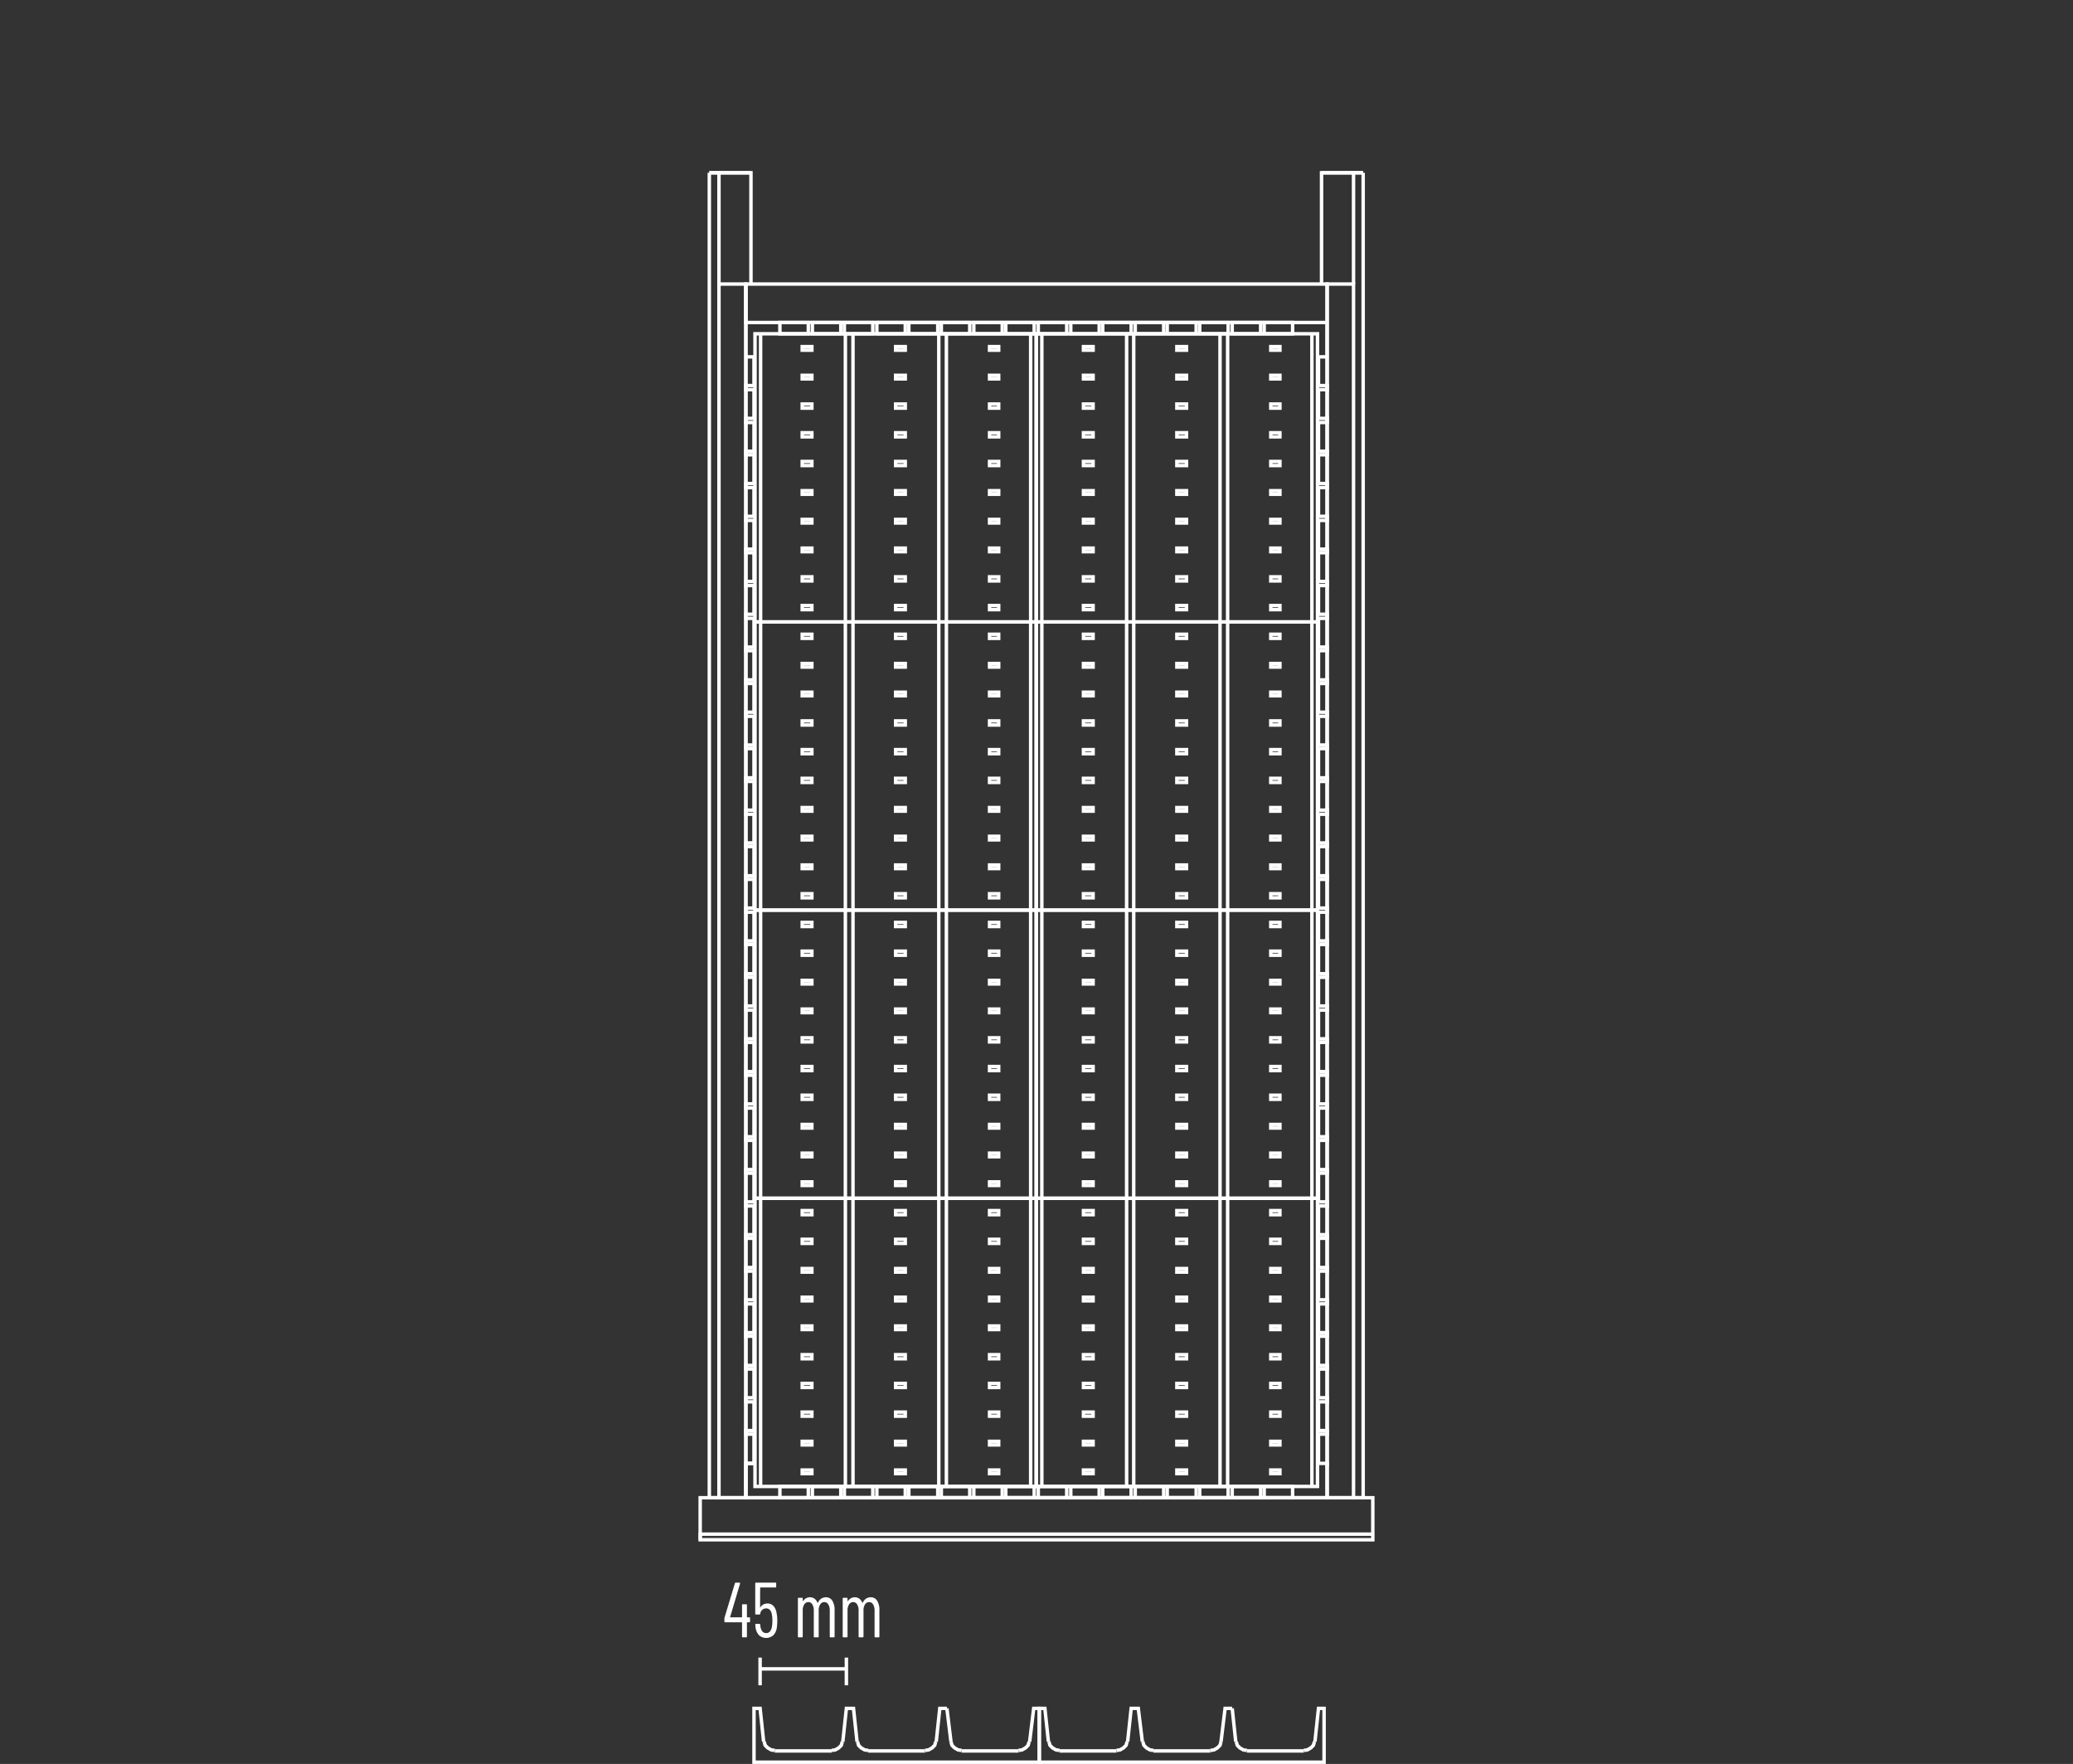 <svg id="Layer_1" data-name="Layer 1" xmlns="http://www.w3.org/2000/svg" viewBox="0 0 300 255.23"><rect x="0" y="0" width="300" height="255.23" fill="#333333" stroke="none"/><defs><style>.cls-1,.cls-2{fill:none;}.cls-2{stroke:#fff;stroke-miterlimit:10;stroke-width:0.5px;}.cls-3{fill:#fff;}</style></defs><title>S07-10003_ST</title><line class="cls-1" x2="300"/><line class="cls-1" x2="300"/><line class="cls-2" x1="176.557" y1="89.992" x2="176.557" y2="48.296"/><polygon class="cls-2" points="156.795 88.212 158.191 88.212 158.191 87.618 156.795 87.618 156.795 88.212 156.795 88.212"/><polygon class="cls-2" points="156.795 84.057 158.191 84.057 158.191 83.463 156.795 83.463 156.795 84.057 156.795 84.057"/><polygon class="cls-2" points="156.795 79.828 158.191 79.828 158.191 79.309 156.795 79.309 156.795 79.828 156.795 79.828"/><polygon class="cls-2" points="156.795 75.673 158.191 75.673 158.191 75.154 156.795 75.154 156.795 75.673 156.795 75.673"/><polygon class="cls-2" points="156.795 71.519 158.191 71.519 158.191 70.999 156.795 70.999 156.795 71.519 156.795 71.519"/><polygon class="cls-2" points="156.795 67.364 158.191 67.364 158.191 66.77 156.795 66.77 156.795 67.364 156.795 67.364"/><polygon class="cls-2" points="156.795 63.209 158.191 63.209 158.191 62.615 156.795 62.615 156.795 63.209 156.795 63.209"/><polygon class="cls-2" points="156.795 59.054 158.191 59.054 158.191 58.461 156.795 58.461 156.795 59.054 156.795 59.054"/><polygon class="cls-2" points="156.795 54.825 158.191 54.825 158.191 54.306 156.795 54.306 156.795 54.825 156.795 54.825"/><polygon class="cls-2" points="156.795 50.671 158.191 50.671 158.191 50.151 156.795 50.151 156.795 50.671 156.795 50.671"/><polygon class="cls-2" points="170.313 88.212 171.709 88.212 171.709 87.618 170.313 87.618 170.313 88.212 170.313 88.212"/><polygon class="cls-2" points="170.313 84.057 171.709 84.057 171.709 83.463 170.313 83.463 170.313 84.057 170.313 84.057"/><polygon class="cls-2" points="170.313 79.828 171.709 79.828 171.709 79.309 170.313 79.309 170.313 79.828 170.313 79.828"/><polygon class="cls-2" points="170.313 75.673 171.709 75.673 171.709 75.154 170.313 75.154 170.313 75.673 170.313 75.673"/><polygon class="cls-2" points="170.313 71.519 171.709 71.519 171.709 70.999 170.313 70.999 170.313 71.519 170.313 71.519"/><polygon class="cls-2" points="170.313 67.364 171.709 67.364 171.709 66.77 170.313 66.77 170.313 67.364 170.313 67.364"/><polygon class="cls-2" points="170.313 63.209 171.709 63.209 171.709 62.615 170.313 62.615 170.313 63.209 170.313 63.209"/><polygon class="cls-2" points="170.313 59.054 171.709 59.054 171.709 58.461 170.313 58.461 170.313 59.054 170.313 59.054"/><polygon class="cls-2" points="170.313 54.825 171.709 54.825 171.709 54.306 170.313 54.306 170.313 54.825 170.313 54.825"/><polygon class="cls-2" points="170.313 50.671 171.709 50.671 171.709 50.151 170.313 50.151 170.313 50.671 170.313 50.671"/><polygon class="cls-2" points="183.904 88.212 185.226 88.212 185.226 87.618 183.904 87.618 183.904 88.212 183.904 88.212"/><polygon class="cls-2" points="183.904 84.057 185.226 84.057 185.226 83.463 183.904 83.463 183.904 84.057 183.904 84.057"/><polygon class="cls-2" points="183.904 79.828 185.226 79.828 185.226 79.309 183.904 79.309 183.904 79.828 183.904 79.828"/><polygon class="cls-2" points="183.904 75.673 185.226 75.673 185.226 75.154 183.904 75.154 183.904 75.673 183.904 75.673"/><polygon class="cls-2" points="183.904 71.519 185.226 71.519 185.226 70.999 183.904 70.999 183.904 71.519 183.904 71.519"/><polygon class="cls-2" points="183.904 67.364 185.226 67.364 185.226 66.77 183.904 66.77 183.904 67.364 183.904 67.364"/><polygon class="cls-2" points="183.904 63.209 185.226 63.209 185.226 62.615 183.904 62.615 183.904 63.209 183.904 63.209"/><polygon class="cls-2" points="183.904 59.054 185.226 59.054 185.226 58.461 183.904 58.461 183.904 59.054 183.904 59.054"/><polygon class="cls-2" points="183.904 54.825 185.226 54.825 185.226 54.306 183.904 54.306 183.904 54.825 183.904 54.825"/><polygon class="cls-2" points="183.904 50.671 185.226 50.671 185.226 50.151 183.904 50.151 183.904 50.671 183.904 50.671"/><polygon class="cls-2" points="109.264 131.688 149.963 131.688 149.963 89.992 109.264 89.992 109.264 131.688 109.264 131.688"/><line class="cls-2" x1="110.072" y1="131.688" x2="110.072" y2="89.992"/><line class="cls-2" x1="122.341" y1="131.688" x2="122.341" y2="89.992"/><line class="cls-2" x1="123.443" y1="131.688" x2="123.443" y2="89.992"/><line class="cls-2" x1="149.155" y1="131.688" x2="149.155" y2="89.992"/><line class="cls-2" x1="136.96" y1="131.688" x2="136.96" y2="89.992"/><line class="cls-2" x1="135.858" y1="131.688" x2="135.858" y2="89.992"/><polygon class="cls-2" points="116.096 129.908 117.492 129.908 117.492 129.314 116.096 129.314 116.096 129.908 116.096 129.908"/><polygon class="cls-2" points="116.096 125.679 117.492 125.679 117.492 125.159 116.096 125.159 116.096 125.679 116.096 125.679"/><polygon class="cls-2" points="116.096 121.524 117.492 121.524 117.492 121.005 116.096 121.005 116.096 121.524 116.096 121.524"/><polygon class="cls-2" points="116.096 117.369 117.492 117.369 117.492 116.85 116.096 116.85 116.096 117.369 116.096 117.369"/><polygon class="cls-2" points="116.096 113.215 117.492 113.215 117.492 112.621 116.096 112.621 116.096 113.215 116.096 113.215"/><polygon class="cls-2" points="116.096 109.06 117.492 109.06 117.492 108.466 116.096 108.466 116.096 109.06 116.096 109.06"/><polygon class="cls-2" points="116.096 104.905 117.492 104.905 117.492 104.311 116.096 104.311 116.096 104.905 116.096 104.905"/><polygon class="cls-2" points="116.096 100.676 117.492 100.676 117.492 100.157 116.096 100.157 116.096 100.676 116.096 100.676"/><polygon class="cls-2" points="116.096 96.521 117.492 96.521 117.492 96.002 116.096 96.002 116.096 96.521 116.096 96.521"/><polygon class="cls-2" points="116.096 92.367 117.492 92.367 117.492 91.773 116.096 91.773 116.096 92.367 116.096 92.367"/><polygon class="cls-2" points="129.614 129.908 131.009 129.908 131.009 129.314 129.614 129.314 129.614 129.908 129.614 129.908"/><polygon class="cls-2" points="129.614 125.679 131.009 125.679 131.009 125.159 129.614 125.159 129.614 125.679 129.614 125.679"/><polygon class="cls-2" points="129.614 121.524 131.009 121.524 131.009 121.005 129.614 121.005 129.614 121.524 129.614 121.524"/><polygon class="cls-2" points="129.614 117.369 131.009 117.369 131.009 116.85 129.614 116.85 129.614 117.369 129.614 117.369"/><polygon class="cls-2" points="129.614 113.215 131.009 113.215 131.009 112.621 129.614 112.621 129.614 113.215 129.614 113.215"/><polygon class="cls-2" points="129.614 109.06 131.009 109.06 131.009 108.466 129.614 108.466 129.614 109.06 129.614 109.06"/><polygon class="cls-2" points="129.614 104.905 131.009 104.905 131.009 104.311 129.614 104.311 129.614 104.905 129.614 104.905"/><polygon class="cls-2" points="129.614 100.676 131.009 100.676 131.009 100.157 129.614 100.157 129.614 100.676 129.614 100.676"/><polygon class="cls-2" points="129.614 96.521 131.009 96.521 131.009 96.002 129.614 96.002 129.614 96.521 129.614 96.521"/><polygon class="cls-2" points="129.614 92.367 131.009 92.367 131.009 91.773 129.614 91.773 129.614 92.367 129.614 92.367"/><polygon class="cls-2" points="143.205 129.908 144.527 129.908 144.527 129.314 143.205 129.314 143.205 129.908 143.205 129.908"/><polygon class="cls-2" points="143.205 125.679 144.527 125.679 144.527 125.159 143.205 125.159 143.205 125.679 143.205 125.679"/><polygon class="cls-2" points="143.205 121.524 144.527 121.524 144.527 121.005 143.205 121.005 143.205 121.524 143.205 121.524"/><polygon class="cls-2" points="143.205 117.369 144.527 117.369 144.527 116.85 143.205 116.85 143.205 117.369 143.205 117.369"/><polygon class="cls-2" points="143.205 113.215 144.527 113.215 144.527 112.621 143.205 112.621 143.205 113.215 143.205 113.215"/><polygon class="cls-2" points="143.205 109.06 144.527 109.06 144.527 108.466 143.205 108.466 143.205 109.06 143.205 109.06"/><polygon class="cls-2" points="143.205 104.905 144.527 104.905 144.527 104.311 143.205 104.311 143.205 104.905 143.205 104.905"/><polygon class="cls-2" points="143.205 100.676 144.527 100.676 144.527 100.157 143.205 100.157 143.205 100.676 143.205 100.676"/><polygon class="cls-2" points="143.205 96.521 144.527 96.521 144.527 96.002 143.205 96.002 143.205 96.521 143.205 96.521"/><polygon class="cls-2" points="143.205 92.367 144.527 92.367 144.527 91.773 143.205 91.773 143.205 92.367 143.205 92.367"/><polygon class="cls-2" points="149.963 131.688 190.663 131.688 190.663 89.992 149.963 89.992 149.963 131.688 149.963 131.688"/><line class="cls-2" x1="150.771" y1="131.688" x2="150.771" y2="89.992"/><line class="cls-2" x1="163.04" y1="131.688" x2="163.04" y2="89.992"/><line class="cls-2" x1="164.068" y1="131.688" x2="164.068" y2="89.992"/><line class="cls-2" x1="189.855" y1="131.688" x2="189.855" y2="89.992"/><line class="cls-2" x1="177.659" y1="131.688" x2="177.659" y2="89.992"/><line class="cls-2" x1="176.557" y1="131.688" x2="176.557" y2="89.992"/><polygon class="cls-2" points="156.795 129.908 158.191 129.908 158.191 129.314 156.795 129.314 156.795 129.908 156.795 129.908"/><polygon class="cls-2" points="156.795 125.679 158.191 125.679 158.191 125.159 156.795 125.159 156.795 125.679 156.795 125.679"/><polygon class="cls-2" points="156.795 121.524 158.191 121.524 158.191 121.005 156.795 121.005 156.795 121.524 156.795 121.524"/><polygon class="cls-2" points="156.795 117.369 158.191 117.369 158.191 116.85 156.795 116.85 156.795 117.369 156.795 117.369"/><polygon class="cls-2" points="156.795 113.215 158.191 113.215 158.191 112.621 156.795 112.621 156.795 113.215 156.795 113.215"/><polygon class="cls-2" points="156.795 109.06 158.191 109.06 158.191 108.466 156.795 108.466 156.795 109.06 156.795 109.06"/><polygon class="cls-2" points="156.795 104.905 158.191 104.905 158.191 104.311 156.795 104.311 156.795 104.905 156.795 104.905"/><polygon class="cls-2" points="156.795 100.676 158.191 100.676 158.191 100.157 156.795 100.157 156.795 100.676 156.795 100.676"/><polygon class="cls-2" points="156.795 96.521 158.191 96.521 158.191 96.002 156.795 96.002 156.795 96.521 156.795 96.521"/><polygon class="cls-2" points="156.795 92.367 158.191 92.367 158.191 91.773 156.795 91.773 156.795 92.367 156.795 92.367"/><polygon class="cls-2" points="170.313 129.908 171.709 129.908 171.709 129.314 170.313 129.314 170.313 129.908 170.313 129.908"/><polygon class="cls-2" points="170.313 125.679 171.709 125.679 171.709 125.159 170.313 125.159 170.313 125.679 170.313 125.679"/><polygon class="cls-2" points="170.313 121.524 171.709 121.524 171.709 121.005 170.313 121.005 170.313 121.524 170.313 121.524"/><polygon class="cls-2" points="170.313 117.369 171.709 117.369 171.709 116.85 170.313 116.85 170.313 117.369 170.313 117.369"/><polygon class="cls-2" points="170.313 113.215 171.709 113.215 171.709 112.621 170.313 112.621 170.313 113.215 170.313 113.215"/><polygon class="cls-2" points="170.313 109.06 171.709 109.06 171.709 108.466 170.313 108.466 170.313 109.06 170.313 109.06"/><polygon class="cls-2" points="170.313 104.905 171.709 104.905 171.709 104.311 170.313 104.311 170.313 104.905 170.313 104.905"/><polygon class="cls-2" points="170.313 100.676 171.709 100.676 171.709 100.157 170.313 100.157 170.313 100.676 170.313 100.676"/><polygon class="cls-2" points="170.313 96.521 171.709 96.521 171.709 96.002 170.313 96.002 170.313 96.521 170.313 96.521"/><polygon class="cls-2" points="170.313 92.367 171.709 92.367 171.709 91.773 170.313 91.773 170.313 92.367 170.313 92.367"/><polygon class="cls-2" points="183.904 129.908 185.226 129.908 185.226 129.314 183.904 129.314 183.904 129.908 183.904 129.908"/><polygon class="cls-2" points="183.904 125.679 185.226 125.679 185.226 125.159 183.904 125.159 183.904 125.679 183.904 125.679"/><polygon class="cls-2" points="183.904 121.524 185.226 121.524 185.226 121.005 183.904 121.005 183.904 121.524 183.904 121.524"/><polygon class="cls-2" points="183.904 117.369 185.226 117.369 185.226 116.85 183.904 116.85 183.904 117.369 183.904 117.369"/><polygon class="cls-2" points="183.904 113.215 185.226 113.215 185.226 112.621 183.904 112.621 183.904 113.215 183.904 113.215"/><polygon class="cls-2" points="183.904 109.06 185.226 109.06 185.226 108.466 183.904 108.466 183.904 109.06 183.904 109.06"/><polygon class="cls-2" points="183.904 104.905 185.226 104.905 185.226 104.311 183.904 104.311 183.904 104.905 183.904 104.905"/><polygon class="cls-2" points="183.904 100.676 185.226 100.676 185.226 100.157 183.904 100.157 183.904 100.676 183.904 100.676"/><polygon class="cls-2" points="183.904 96.521 185.226 96.521 185.226 96.002 183.904 96.002 183.904 96.521 183.904 96.521"/><polygon class="cls-2" points="183.904 92.367 185.226 92.367 185.226 91.773 183.904 91.773 183.904 92.367 183.904 92.367"/><polygon class="cls-2" points="109.264 89.992 149.963 89.992 149.963 48.296 109.264 48.296 109.264 89.992 109.264 89.992"/><line class="cls-2" x1="110.072" y1="89.992" x2="110.072" y2="48.296"/><line class="cls-2" x1="122.341" y1="89.992" x2="122.341" y2="48.296"/><line class="cls-2" x1="123.443" y1="89.992" x2="123.443" y2="48.296"/><line class="cls-2" x1="149.155" y1="89.992" x2="149.155" y2="48.296"/><line class="cls-2" x1="136.96" y1="89.992" x2="136.96" y2="48.296"/><line class="cls-2" x1="135.858" y1="89.992" x2="135.858" y2="48.296"/><polygon class="cls-2" points="116.096 88.212 117.492 88.212 117.492 87.618 116.096 87.618 116.096 88.212 116.096 88.212"/><polygon class="cls-2" points="116.096 84.057 117.492 84.057 117.492 83.463 116.096 83.463 116.096 84.057 116.096 84.057"/><polygon class="cls-2" points="116.096 79.828 117.492 79.828 117.492 79.309 116.096 79.309 116.096 79.828 116.096 79.828"/><polygon class="cls-2" points="116.096 75.673 117.492 75.673 117.492 75.154 116.096 75.154 116.096 75.673 116.096 75.673"/><polygon class="cls-2" points="116.096 71.519 117.492 71.519 117.492 70.999 116.096 70.999 116.096 71.519 116.096 71.519"/><polygon class="cls-2" points="116.096 67.364 117.492 67.364 117.492 66.77 116.096 66.77 116.096 67.364 116.096 67.364"/><polygon class="cls-2" points="116.096 63.209 117.492 63.209 117.492 62.615 116.096 62.615 116.096 63.209 116.096 63.209"/><polygon class="cls-2" points="116.096 59.054 117.492 59.054 117.492 58.461 116.096 58.461 116.096 59.054 116.096 59.054"/><polygon class="cls-2" points="116.096 54.825 117.492 54.825 117.492 54.306 116.096 54.306 116.096 54.825 116.096 54.825"/><polygon class="cls-2" points="116.096 50.671 117.492 50.671 117.492 50.151 116.096 50.151 116.096 50.671 116.096 50.671"/><polygon class="cls-2" points="129.614 88.212 131.009 88.212 131.009 87.618 129.614 87.618 129.614 88.212 129.614 88.212"/><polygon class="cls-2" points="129.614 84.057 131.009 84.057 131.009 83.463 129.614 83.463 129.614 84.057 129.614 84.057"/><polygon class="cls-2" points="129.614 79.828 131.009 79.828 131.009 79.309 129.614 79.309 129.614 79.828 129.614 79.828"/><polygon class="cls-2" points="129.614 75.673 131.009 75.673 131.009 75.154 129.614 75.154 129.614 75.673 129.614 75.673"/><polygon class="cls-2" points="129.614 71.519 131.009 71.519 131.009 70.999 129.614 70.999 129.614 71.519 129.614 71.519"/><polygon class="cls-2" points="129.614 67.364 131.009 67.364 131.009 66.77 129.614 66.77 129.614 67.364 129.614 67.364"/><polygon class="cls-2" points="129.614 63.209 131.009 63.209 131.009 62.615 129.614 62.615 129.614 63.209 129.614 63.209"/><polygon class="cls-2" points="129.614 59.054 131.009 59.054 131.009 58.461 129.614 58.461 129.614 59.054 129.614 59.054"/><polygon class="cls-2" points="129.614 54.825 131.009 54.825 131.009 54.306 129.614 54.306 129.614 54.825 129.614 54.825"/><polygon class="cls-2" points="129.614 50.671 131.009 50.671 131.009 50.151 129.614 50.151 129.614 50.671 129.614 50.671"/><polygon class="cls-2" points="143.205 88.212 144.527 88.212 144.527 87.618 143.205 87.618 143.205 88.212 143.205 88.212"/><polygon class="cls-2" points="143.205 84.057 144.527 84.057 144.527 83.463 143.205 83.463 143.205 84.057 143.205 84.057"/><polygon class="cls-2" points="143.205 79.828 144.527 79.828 144.527 79.309 143.205 79.309 143.205 79.828 143.205 79.828"/><polygon class="cls-2" points="143.205 75.673 144.527 75.673 144.527 75.154 143.205 75.154 143.205 75.673 143.205 75.673"/><polygon class="cls-2" points="143.205 71.519 144.527 71.519 144.527 70.999 143.205 70.999 143.205 71.519 143.205 71.519"/><polygon class="cls-2" points="143.205 67.364 144.527 67.364 144.527 66.77 143.205 66.77 143.205 67.364 143.205 67.364"/><polygon class="cls-2" points="143.205 63.209 144.527 63.209 144.527 62.615 143.205 62.615 143.205 63.209 143.205 63.209"/><polygon class="cls-2" points="143.205 59.054 144.527 59.054 144.527 58.461 143.205 58.461 143.205 59.054 143.205 59.054"/><polygon class="cls-2" points="143.205 54.825 144.527 54.825 144.527 54.306 143.205 54.306 143.205 54.825 143.205 54.825"/><polygon class="cls-2" points="143.205 50.671 144.527 50.671 144.527 50.151 143.205 50.151 143.205 50.671 143.205 50.671"/><polygon class="cls-2" points="149.963 89.992 190.663 89.992 190.663 48.296 149.963 48.296 149.963 89.992 149.963 89.992"/><line class="cls-2" x1="150.771" y1="89.992" x2="150.771" y2="48.296"/><line class="cls-2" x1="163.04" y1="89.992" x2="163.04" y2="48.296"/><line class="cls-2" x1="164.068" y1="89.992" x2="164.068" y2="48.296"/><line class="cls-2" x1="189.855" y1="89.992" x2="189.855" y2="48.296"/><line class="cls-2" x1="177.659" y1="89.992" x2="177.659" y2="48.296"/><polygon class="cls-2" points="109.264 173.384 149.963 173.384 149.963 131.688 109.264 131.688 109.264 173.384 109.264 173.384"/><line class="cls-2" x1="110.072" y1="173.384" x2="110.072" y2="131.688"/><line class="cls-2" x1="122.341" y1="173.384" x2="122.341" y2="131.688"/><line class="cls-2" x1="123.443" y1="173.384" x2="123.443" y2="131.688"/><line class="cls-2" x1="149.155" y1="173.384" x2="149.155" y2="131.688"/><line class="cls-2" x1="136.96" y1="173.384" x2="136.96" y2="131.688"/><line class="cls-2" x1="135.858" y1="173.384" x2="135.858" y2="131.688"/><polygon class="cls-2" points="116.096 171.53 117.492 171.53 117.492 171.01 116.096 171.01 116.096 171.53 116.096 171.53"/><polygon class="cls-2" points="116.096 167.375 117.492 167.375 117.492 166.855 116.096 166.855 116.096 167.375 116.096 167.375"/><polygon class="cls-2" points="116.096 163.22 117.492 163.22 117.492 162.701 116.096 162.701 116.096 163.22 116.096 163.22"/><polygon class="cls-2" points="116.096 159.065 117.492 159.065 117.492 158.472 116.096 158.472 116.096 159.065 116.096 159.065"/><polygon class="cls-2" points="116.096 154.911 117.492 154.911 117.492 154.317 116.096 154.317 116.096 154.911 116.096 154.911"/><polygon class="cls-2" points="116.096 150.756 117.492 150.756 117.492 150.162 116.096 150.162 116.096 150.756 116.096 150.756"/><polygon class="cls-2" points="116.096 146.527 117.492 146.527 117.492 146.007 116.096 146.007 116.096 146.527 116.096 146.527"/><polygon class="cls-2" points="116.096 142.372 117.492 142.372 117.492 141.853 116.096 141.853 116.096 142.372 116.096 142.372"/><polygon class="cls-2" points="116.096 138.217 117.492 138.217 117.492 137.624 116.096 137.624 116.096 138.217 116.096 138.217"/><polygon class="cls-2" points="116.096 134.063 117.492 134.063 117.492 133.469 116.096 133.469 116.096 134.063 116.096 134.063"/><polygon class="cls-2" points="129.614 171.53 131.009 171.53 131.009 171.01 129.614 171.01 129.614 171.53 129.614 171.53"/><polygon class="cls-2" points="129.614 167.375 131.009 167.375 131.009 166.855 129.614 166.855 129.614 167.375 129.614 167.375"/><polygon class="cls-2" points="129.614 163.22 131.009 163.22 131.009 162.701 129.614 162.701 129.614 163.22 129.614 163.22"/><polygon class="cls-2" points="129.614 159.065 131.009 159.065 131.009 158.472 129.614 158.472 129.614 159.065 129.614 159.065"/><polygon class="cls-2" points="129.614 154.911 131.009 154.911 131.009 154.317 129.614 154.317 129.614 154.911 129.614 154.911"/><polygon class="cls-2" points="129.614 150.756 131.009 150.756 131.009 150.162 129.614 150.162 129.614 150.756 129.614 150.756"/><polygon class="cls-2" points="129.614 146.527 131.009 146.527 131.009 146.007 129.614 146.007 129.614 146.527 129.614 146.527"/><polygon class="cls-2" points="129.614 142.372 131.009 142.372 131.009 141.853 129.614 141.853 129.614 142.372 129.614 142.372"/><polygon class="cls-2" points="129.614 138.217 131.009 138.217 131.009 137.624 129.614 137.624 129.614 138.217 129.614 138.217"/><polygon class="cls-2" points="129.614 134.063 131.009 134.063 131.009 133.469 129.614 133.469 129.614 134.063 129.614 134.063"/><polygon class="cls-2" points="143.205 171.53 144.527 171.53 144.527 171.01 143.205 171.01 143.205 171.53 143.205 171.53"/><polygon class="cls-2" points="143.205 167.375 144.527 167.375 144.527 166.855 143.205 166.855 143.205 167.375 143.205 167.375"/><polygon class="cls-2" points="143.205 163.22 144.527 163.22 144.527 162.701 143.205 162.701 143.205 163.22 143.205 163.22"/><polygon class="cls-2" points="143.205 159.065 144.527 159.065 144.527 158.472 143.205 158.472 143.205 159.065 143.205 159.065"/><polygon class="cls-2" points="143.205 154.911 144.527 154.911 144.527 154.317 143.205 154.317 143.205 154.911 143.205 154.911"/><polygon class="cls-2" points="143.205 150.756 144.527 150.756 144.527 150.162 143.205 150.162 143.205 150.756 143.205 150.756"/><polygon class="cls-2" points="143.205 146.527 144.527 146.527 144.527 146.007 143.205 146.007 143.205 146.527 143.205 146.527"/><polygon class="cls-2" points="143.205 142.372 144.527 142.372 144.527 141.853 143.205 141.853 143.205 142.372 143.205 142.372"/><polygon class="cls-2" points="143.205 138.217 144.527 138.217 144.527 137.624 143.205 137.624 143.205 138.217 143.205 138.217"/><polygon class="cls-2" points="143.205 134.063 144.527 134.063 144.527 133.469 143.205 133.469 143.205 134.063 143.205 134.063"/><polygon class="cls-2" points="149.963 173.384 190.663 173.384 190.663 131.688 149.963 131.688 149.963 173.384 149.963 173.384"/><line class="cls-2" x1="150.771" y1="173.384" x2="150.771" y2="131.688"/><line class="cls-2" x1="163.04" y1="173.384" x2="163.04" y2="131.688"/><line class="cls-2" x1="164.068" y1="173.384" x2="164.068" y2="131.688"/><line class="cls-2" x1="189.855" y1="173.384" x2="189.855" y2="131.688"/><line class="cls-2" x1="177.659" y1="173.384" x2="177.659" y2="131.688"/><line class="cls-2" x1="176.557" y1="173.384" x2="176.557" y2="131.688"/><polygon class="cls-2" points="156.795 171.53 158.191 171.53 158.191 171.01 156.795 171.01 156.795 171.53 156.795 171.53"/><polygon class="cls-2" points="156.795 167.375 158.191 167.375 158.191 166.855 156.795 166.855 156.795 167.375 156.795 167.375"/><polygon class="cls-2" points="156.795 163.22 158.191 163.22 158.191 162.701 156.795 162.701 156.795 163.22 156.795 163.22"/><polygon class="cls-2" points="156.795 159.065 158.191 159.065 158.191 158.472 156.795 158.472 156.795 159.065 156.795 159.065"/><polygon class="cls-2" points="156.795 154.911 158.191 154.911 158.191 154.317 156.795 154.317 156.795 154.911 156.795 154.911"/><polygon class="cls-2" points="156.795 150.756 158.191 150.756 158.191 150.162 156.795 150.162 156.795 150.756 156.795 150.756"/><polygon class="cls-2" points="156.795 146.527 158.191 146.527 158.191 146.007 156.795 146.007 156.795 146.527 156.795 146.527"/><polygon class="cls-2" points="156.795 142.372 158.191 142.372 158.191 141.853 156.795 141.853 156.795 142.372 156.795 142.372"/><polygon class="cls-2" points="156.795 138.217 158.191 138.217 158.191 137.624 156.795 137.624 156.795 138.217 156.795 138.217"/><polygon class="cls-2" points="156.795 134.063 158.191 134.063 158.191 133.469 156.795 133.469 156.795 134.063 156.795 134.063"/><polygon class="cls-2" points="170.313 171.53 171.709 171.53 171.709 171.01 170.313 171.01 170.313 171.53 170.313 171.53"/><polygon class="cls-2" points="170.313 167.375 171.709 167.375 171.709 166.855 170.313 166.855 170.313 167.375 170.313 167.375"/><polygon class="cls-2" points="170.313 163.22 171.709 163.22 171.709 162.701 170.313 162.701 170.313 163.22 170.313 163.22"/><polygon class="cls-2" points="170.313 159.065 171.709 159.065 171.709 158.472 170.313 158.472 170.313 159.065 170.313 159.065"/><polygon class="cls-2" points="170.313 154.911 171.709 154.911 171.709 154.317 170.313 154.317 170.313 154.911 170.313 154.911"/><polygon class="cls-2" points="170.313 150.756 171.709 150.756 171.709 150.162 170.313 150.162 170.313 150.756 170.313 150.756"/><polygon class="cls-2" points="170.313 146.527 171.709 146.527 171.709 146.007 170.313 146.007 170.313 146.527 170.313 146.527"/><polygon class="cls-2" points="170.313 142.372 171.709 142.372 171.709 141.853 170.313 141.853 170.313 142.372 170.313 142.372"/><polygon class="cls-2" points="170.313 138.217 171.709 138.217 171.709 137.624 170.313 137.624 170.313 138.217 170.313 138.217"/><polygon class="cls-2" points="170.313 134.063 171.709 134.063 171.709 133.469 170.313 133.469 170.313 134.063 170.313 134.063"/><polygon class="cls-2" points="183.904 171.53 185.226 171.53 185.226 171.01 183.904 171.01 183.904 171.53 183.904 171.53"/><polygon class="cls-2" points="183.904 167.375 185.226 167.375 185.226 166.855 183.904 166.855 183.904 167.375 183.904 167.375"/><polygon class="cls-2" points="183.904 163.22 185.226 163.22 185.226 162.701 183.904 162.701 183.904 163.22 183.904 163.22"/><polygon class="cls-2" points="183.904 159.065 185.226 159.065 185.226 158.472 183.904 158.472 183.904 159.065 183.904 159.065"/><polygon class="cls-2" points="183.904 154.911 185.226 154.911 185.226 154.317 183.904 154.317 183.904 154.911 183.904 154.911"/><polygon class="cls-2" points="183.904 150.756 185.226 150.756 185.226 150.162 183.904 150.162 183.904 150.756 183.904 150.756"/><polygon class="cls-2" points="183.904 146.527 185.226 146.527 185.226 146.007 183.904 146.007 183.904 146.527 183.904 146.527"/><polygon class="cls-2" points="183.904 142.372 185.226 142.372 185.226 141.853 183.904 141.853 183.904 142.372 183.904 142.372"/><polygon class="cls-2" points="183.904 138.217 185.226 138.217 185.226 137.624 183.904 137.624 183.904 138.217 183.904 138.217"/><polygon class="cls-2" points="183.904 134.063 185.226 134.063 185.226 133.469 183.904 133.469 183.904 134.063 183.904 134.063"/><polygon class="cls-2" points="109.264 215.08 149.963 215.08 149.963 173.384 109.264 173.384 109.264 215.08 109.264 215.08"/><line class="cls-2" x1="110.072" y1="215.08" x2="110.072" y2="173.384"/><line class="cls-2" x1="122.341" y1="215.08" x2="122.341" y2="173.384"/><line class="cls-2" x1="123.443" y1="215.08" x2="123.443" y2="173.384"/><line class="cls-2" x1="149.155" y1="215.08" x2="149.155" y2="173.384"/><line class="cls-2" x1="136.96" y1="215.08" x2="136.96" y2="173.384"/><line class="cls-2" x1="135.858" y1="215.08" x2="135.858" y2="173.384"/><polygon class="cls-2" points="116.096 213.226 117.492 213.226 117.492 212.706 116.096 212.706 116.096 213.226 116.096 213.226"/><polygon class="cls-2" points="116.096 209.071 117.492 209.071 117.492 208.551 116.096 208.551 116.096 209.071 116.096 209.071"/><polygon class="cls-2" points="116.096 204.916 117.492 204.916 117.492 204.323 116.096 204.323 116.096 204.916 116.096 204.916"/><polygon class="cls-2" points="116.096 200.761 117.492 200.761 117.492 200.168 116.096 200.168 116.096 200.761 116.096 200.761"/><polygon class="cls-2" points="116.096 196.607 117.492 196.607 117.492 196.013 116.096 196.013 116.096 196.607 116.096 196.607"/><polygon class="cls-2" points="116.096 192.378 117.492 192.378 117.492 191.858 116.096 191.858 116.096 192.378 116.096 192.378"/><polygon class="cls-2" points="116.096 188.223 117.492 188.223 117.492 187.703 116.096 187.703 116.096 188.223 116.096 188.223"/><polygon class="cls-2" points="116.096 184.068 117.492 184.068 117.492 183.549 116.096 183.549 116.096 184.068 116.096 184.068"/><polygon class="cls-2" points="116.096 179.913 117.492 179.913 117.492 179.32 116.096 179.32 116.096 179.913 116.096 179.913"/><polygon class="cls-2" points="116.096 175.759 117.492 175.759 117.492 175.165 116.096 175.165 116.096 175.759 116.096 175.759"/><polygon class="cls-2" points="129.614 213.226 131.009 213.226 131.009 212.706 129.614 212.706 129.614 213.226 129.614 213.226"/><polygon class="cls-2" points="129.614 209.071 131.009 209.071 131.009 208.551 129.614 208.551 129.614 209.071 129.614 209.071"/><polygon class="cls-2" points="129.614 204.916 131.009 204.916 131.009 204.323 129.614 204.323 129.614 204.916 129.614 204.916"/><polygon class="cls-2" points="129.614 200.761 131.009 200.761 131.009 200.168 129.614 200.168 129.614 200.761 129.614 200.761"/><polygon class="cls-2" points="129.614 196.607 131.009 196.607 131.009 196.013 129.614 196.013 129.614 196.607 129.614 196.607"/><polygon class="cls-2" points="129.614 192.378 131.009 192.378 131.009 191.858 129.614 191.858 129.614 192.378 129.614 192.378"/><polygon class="cls-2" points="129.614 188.223 131.009 188.223 131.009 187.703 129.614 187.703 129.614 188.223 129.614 188.223"/><polygon class="cls-2" points="129.614 184.068 131.009 184.068 131.009 183.549 129.614 183.549 129.614 184.068 129.614 184.068"/><polygon class="cls-2" points="129.614 179.913 131.009 179.913 131.009 179.32 129.614 179.32 129.614 179.913 129.614 179.913"/><polygon class="cls-2" points="129.614 175.759 131.009 175.759 131.009 175.165 129.614 175.165 129.614 175.759 129.614 175.759"/><polygon class="cls-2" points="143.205 213.226 144.527 213.226 144.527 212.706 143.205 212.706 143.205 213.226 143.205 213.226"/><polygon class="cls-2" points="143.205 209.071 144.527 209.071 144.527 208.551 143.205 208.551 143.205 209.071 143.205 209.071"/><polygon class="cls-2" points="143.205 204.916 144.527 204.916 144.527 204.323 143.205 204.323 143.205 204.916 143.205 204.916"/><polygon class="cls-2" points="143.205 200.761 144.527 200.761 144.527 200.168 143.205 200.168 143.205 200.761 143.205 200.761"/><polygon class="cls-2" points="143.205 196.607 144.527 196.607 144.527 196.013 143.205 196.013 143.205 196.607 143.205 196.607"/><polygon class="cls-2" points="143.205 192.378 144.527 192.378 144.527 191.858 143.205 191.858 143.205 192.378 143.205 192.378"/><polygon class="cls-2" points="143.205 188.223 144.527 188.223 144.527 187.703 143.205 187.703 143.205 188.223 143.205 188.223"/><polygon class="cls-2" points="143.205 184.068 144.527 184.068 144.527 183.549 143.205 183.549 143.205 184.068 143.205 184.068"/><polygon class="cls-2" points="143.205 179.913 144.527 179.913 144.527 179.32 143.205 179.32 143.205 179.913 143.205 179.913"/><polygon class="cls-2" points="143.205 175.759 144.527 175.759 144.527 175.165 143.205 175.165 143.205 175.759 143.205 175.759"/><polygon class="cls-2" points="149.963 215.08 190.663 215.08 190.663 173.384 149.963 173.384 149.963 215.08 149.963 215.08"/><line class="cls-2" x1="150.771" y1="215.08" x2="150.771" y2="173.384"/><line class="cls-2" x1="163.04" y1="215.08" x2="163.04" y2="173.384"/><line class="cls-2" x1="164.068" y1="215.08" x2="164.068" y2="173.384"/><line class="cls-2" x1="189.855" y1="215.08" x2="189.855" y2="173.384"/><line class="cls-2" x1="177.659" y1="215.08" x2="177.659" y2="173.384"/><line class="cls-2" x1="176.557" y1="215.08" x2="176.557" y2="173.384"/><polygon class="cls-2" points="156.795 213.226 158.191 213.226 158.191 212.706 156.795 212.706 156.795 213.226 156.795 213.226"/><polygon class="cls-2" points="156.795 209.071 158.191 209.071 158.191 208.551 156.795 208.551 156.795 209.071 156.795 209.071"/><polygon class="cls-2" points="156.795 204.916 158.191 204.916 158.191 204.323 156.795 204.323 156.795 204.916 156.795 204.916"/><polygon class="cls-2" points="156.795 200.761 158.191 200.761 158.191 200.168 156.795 200.168 156.795 200.761 156.795 200.761"/><polygon class="cls-2" points="156.795 196.607 158.191 196.607 158.191 196.013 156.795 196.013 156.795 196.607 156.795 196.607"/><polygon class="cls-2" points="156.795 192.378 158.191 192.378 158.191 191.858 156.795 191.858 156.795 192.378 156.795 192.378"/><polygon class="cls-2" points="156.795 188.223 158.191 188.223 158.191 187.703 156.795 187.703 156.795 188.223 156.795 188.223"/><polygon class="cls-2" points="156.795 184.068 158.191 184.068 158.191 183.549 156.795 183.549 156.795 184.068 156.795 184.068"/><polygon class="cls-2" points="156.795 179.913 158.191 179.913 158.191 179.32 156.795 179.32 156.795 179.913 156.795 179.913"/><polygon class="cls-2" points="156.795 175.759 158.191 175.759 158.191 175.165 156.795 175.165 156.795 175.759 156.795 175.759"/><polygon class="cls-2" points="170.313 213.226 171.709 213.226 171.709 212.706 170.313 212.706 170.313 213.226 170.313 213.226"/><polygon class="cls-2" points="170.313 209.071 171.709 209.071 171.709 208.551 170.313 208.551 170.313 209.071 170.313 209.071"/><polygon class="cls-2" points="170.313 204.916 171.709 204.916 171.709 204.323 170.313 204.323 170.313 204.916 170.313 204.916"/><polygon class="cls-2" points="170.313 200.761 171.709 200.761 171.709 200.168 170.313 200.168 170.313 200.761 170.313 200.761"/><polygon class="cls-2" points="170.313 196.607 171.709 196.607 171.709 196.013 170.313 196.013 170.313 196.607 170.313 196.607"/><polygon class="cls-2" points="170.313 192.378 171.709 192.378 171.709 191.858 170.313 191.858 170.313 192.378 170.313 192.378"/><polygon class="cls-2" points="170.313 188.223 171.709 188.223 171.709 187.703 170.313 187.703 170.313 188.223 170.313 188.223"/><polygon class="cls-2" points="170.313 184.068 171.709 184.068 171.709 183.549 170.313 183.549 170.313 184.068 170.313 184.068"/><polygon class="cls-2" points="170.313 179.913 171.709 179.913 171.709 179.32 170.313 179.32 170.313 179.913 170.313 179.913"/><polygon class="cls-2" points="170.313 175.759 171.709 175.759 171.709 175.165 170.313 175.165 170.313 175.759 170.313 175.759"/><polygon class="cls-2" points="183.904 213.226 185.226 213.226 185.226 212.706 183.904 212.706 183.904 213.226 183.904 213.226"/><polygon class="cls-2" points="183.904 209.071 185.226 209.071 185.226 208.551 183.904 208.551 183.904 209.071 183.904 209.071"/><polygon class="cls-2" points="183.904 204.916 185.226 204.916 185.226 204.323 183.904 204.323 183.904 204.916 183.904 204.916"/><polygon class="cls-2" points="183.904 200.761 185.226 200.761 185.226 200.168 183.904 200.168 183.904 200.761 183.904 200.761"/><polygon class="cls-2" points="183.904 196.607 185.226 196.607 185.226 196.013 183.904 196.013 183.904 196.607 183.904 196.607"/><polygon class="cls-2" points="183.904 192.378 185.226 192.378 185.226 191.858 183.904 191.858 183.904 192.378 183.904 192.378"/><polygon class="cls-2" points="183.904 188.223 185.226 188.223 185.226 187.703 183.904 187.703 183.904 188.223 183.904 188.223"/><polygon class="cls-2" points="183.904 184.068 185.226 184.068 185.226 183.549 183.904 183.549 183.904 184.068 183.904 184.068"/><polygon class="cls-2" points="183.904 179.913 185.226 179.913 185.226 179.32 183.904 179.32 183.904 179.913 183.904 179.913"/><polygon class="cls-2" points="183.904 175.759 185.226 175.759 185.226 175.165 183.904 175.165 183.904 175.759 183.904 175.759"/><polygon class="cls-2" points="107.941 216.713 192.059 216.713 192.059 41.1 107.941 41.1 107.941 216.713 107.941 216.713"/><line class="cls-2" x1="109.117" y1="51.635" x2="109.117" y2="55.79"/><line class="cls-2" x1="109.117" y1="56.383" x2="109.117" y2="60.538"/><line class="cls-2" x1="109.117" y1="61.132" x2="109.117" y2="65.286"/><line class="cls-2" x1="109.117" y1="65.806" x2="109.117" y2="69.96"/><line class="cls-2" x1="109.117" y1="70.554" x2="109.117" y2="74.709"/><line class="cls-2" x1="109.117" y1="75.302" x2="109.117" y2="79.457"/><line class="cls-2" x1="109.117" y1="79.976" x2="109.117" y2="84.131"/><line class="cls-2" x1="109.117" y1="84.725" x2="109.117" y2="88.879"/><line class="cls-2" x1="109.117" y1="89.473" x2="109.117" y2="93.628"/><line class="cls-2" x1="109.117" y1="94.147" x2="109.117" y2="98.376"/><line class="cls-2" x1="109.117" y1="98.895" x2="109.117" y2="103.05"/><line class="cls-2" x1="109.117" y1="103.644" x2="109.117" y2="107.799"/><line class="cls-2" x1="109.117" y1="108.318" x2="109.117" y2="112.547"/><line class="cls-2" x1="109.117" y1="113.066" x2="109.117" y2="117.221"/><line class="cls-2" x1="109.117" y1="117.815" x2="109.117" y2="121.969"/><line class="cls-2" x1="109.117" y1="122.489" x2="109.117" y2="126.717"/><line class="cls-2" x1="109.117" y1="127.237" x2="109.117" y2="131.392"/><line class="cls-2" x1="109.117" y1="131.985" x2="109.117" y2="136.14"/><line class="cls-2" x1="109.117" y1="136.659" x2="109.117" y2="140.888"/><line class="cls-2" x1="109.117" y1="141.407" x2="109.117" y2="145.562"/><line class="cls-2" x1="109.117" y1="146.156" x2="109.117" y2="150.311"/><line class="cls-2" x1="109.117" y1="150.83" x2="109.117" y2="155.059"/><line class="cls-2" x1="109.117" y1="155.578" x2="109.117" y2="159.733"/><line class="cls-2" x1="109.117" y1="160.327" x2="109.117" y2="164.481"/><line class="cls-2" x1="109.117" y1="165.001" x2="109.117" y2="169.23"/><line class="cls-2" x1="109.117" y1="169.749" x2="109.117" y2="173.904"/><line class="cls-2" x1="109.117" y1="174.497" x2="109.117" y2="178.652"/><line class="cls-2" x1="109.117" y1="179.171" x2="109.117" y2="183.4"/><line class="cls-2" x1="109.117" y1="183.92" x2="109.117" y2="188.074"/><line class="cls-2" x1="109.117" y1="188.668" x2="109.117" y2="192.823"/><line class="cls-2" x1="109.117" y1="193.342" x2="109.117" y2="197.571"/><line class="cls-2" x1="109.117" y1="198.09" x2="109.117" y2="202.245"/><line class="cls-2" x1="109.117" y1="202.839" x2="109.117" y2="206.993"/><line class="cls-2" x1="109.117" y1="207.513" x2="109.117" y2="211.742"/><polyline class="cls-2" points="107.941 216.416 107.941 211.742 109.117 211.742"/><polyline class="cls-2" points="109.117 55.79 107.941 55.79 107.941 56.383 109.117 56.383"/><polygon class="cls-2" points="131.524 216.713 131.524 215.08 135.711 215.08 135.711 216.713 131.524 216.713 131.524 216.713"/><polygon class="cls-2" points="136.225 216.713 136.225 215.08 140.339 215.08 140.339 216.713 136.225 216.713 136.225 216.713"/><polygon class="cls-2" points="140.927 216.713 140.927 215.08 145.041 215.08 145.041 216.713 140.927 216.713 140.927 216.713"/><polygon class="cls-2" points="145.555 216.713 145.555 215.08 149.669 215.08 149.669 216.713 145.555 216.713 145.555 216.713"/><polygon class="cls-2" points="150.257 216.713 150.257 215.08 154.371 215.08 154.371 216.713 150.257 216.713 150.257 216.713"/><polygon class="cls-2" points="154.959 216.713 154.959 215.08 159.073 215.08 159.073 216.713 154.959 216.713 154.959 216.713"/><polygon class="cls-2" points="159.587 216.713 159.587 215.08 163.701 215.08 163.701 216.713 159.587 216.713 159.587 216.713"/><polygon class="cls-2" points="164.289 216.713 164.289 215.08 168.403 215.08 168.403 216.713 164.289 216.713 164.289 216.713"/><polygon class="cls-2" points="168.917 216.713 168.917 215.08 173.105 215.08 173.105 216.713 168.917 216.713 168.917 216.713"/><polygon class="cls-2" points="173.619 216.713 173.619 215.08 177.733 215.08 177.733 216.713 173.619 216.713 173.619 216.713"/><polygon class="cls-2" points="178.321 216.713 178.321 215.08 182.435 215.08 182.435 216.713 178.321 216.713 178.321 216.713"/><polygon class="cls-2" points="182.949 216.713 182.949 215.08 187.063 215.08 187.063 216.713 182.949 216.713 182.949 216.713"/><polygon class="cls-2" points="112.864 46.664 112.864 48.296 116.978 48.296 116.978 46.664 112.864 46.664 112.864 46.664"/><polygon class="cls-2" points="117.565 46.664 117.565 48.296 121.679 48.296 121.679 46.664 117.565 46.664 117.565 46.664"/><polygon class="cls-2" points="122.194 46.664 122.194 48.296 126.308 48.296 126.308 46.664 122.194 46.664 122.194 46.664"/><polygon class="cls-2" points="126.895 46.664 126.895 48.296 131.009 48.296 131.009 46.664 126.895 46.664 126.895 46.664"/><polygon class="cls-2" points="131.524 46.664 131.524 48.296 135.711 48.296 135.711 46.664 131.524 46.664 131.524 46.664"/><polygon class="cls-2" points="136.225 46.664 136.225 48.296 140.339 48.296 140.339 46.664 136.225 46.664 136.225 46.664"/><polygon class="cls-2" points="140.927 46.664 140.927 48.296 145.041 48.296 145.041 46.664 140.927 46.664 140.927 46.664"/><polygon class="cls-2" points="145.555 46.664 145.555 48.296 149.669 48.296 149.669 46.664 145.555 46.664 145.555 46.664"/><polygon class="cls-2" points="150.257 46.664 150.257 48.296 154.371 48.296 154.371 46.664 150.257 46.664 150.257 46.664"/><polygon class="cls-2" points="154.959 46.664 154.959 48.296 159.073 48.296 159.073 46.664 154.959 46.664 154.959 46.664"/><polygon class="cls-2" points="159.587 46.664 159.587 48.296 163.701 48.296 163.701 46.664 159.587 46.664 159.587 46.664"/><polygon class="cls-2" points="164.289 46.664 164.289 48.296 168.403 48.296 168.403 46.664 164.289 46.664 164.289 46.664"/><polygon class="cls-2" points="168.917 46.664 168.917 48.296 173.105 48.296 173.105 46.664 168.917 46.664 168.917 46.664"/><polygon class="cls-2" points="173.619 46.664 173.619 48.296 177.733 48.296 177.733 46.664 173.619 46.664 173.619 46.664"/><polygon class="cls-2" points="178.321 46.664 178.321 48.296 182.435 48.296 182.435 46.664 178.321 46.664 178.321 46.664"/><polygon class="cls-2" points="182.949 46.664 182.949 48.296 187.063 48.296 187.063 46.664 182.949 46.664 182.949 46.664"/><polyline class="cls-2" points="137.621 252.012 137.768 252.531 138.135 252.902 138.65 253.199 139.164 253.273"/><line class="cls-2" x1="139.164" y1="253.348" x2="147.392" y2="253.348"/><polyline class="cls-2" points="147.392 253.273 147.906 253.199 148.421 252.902 148.788 252.531 148.935 252.012"/><polyline class="cls-2" points="149.008 252.012 149.596 247.19 150.404 247.19 150.404 254.98 109.117 254.98 109.117 247.19 109.999 247.19 110.513 252.012"/><polyline class="cls-2" points="110.586 252.012 110.733 252.531 111.1 252.902 111.615 253.199 112.129 253.273"/><line class="cls-2" x1="112.129" y1="253.348" x2="120.357" y2="253.348"/><polyline class="cls-2" points="120.357 253.273 120.871 253.199 121.386 252.902 121.753 252.531 121.9 252.012"/><polyline class="cls-2" points="121.973 252.012 122.487 247.19 123.516 247.19 124.03 252.012"/><polyline class="cls-2" points="124.104 252.012 124.251 252.531 124.618 252.902 125.132 253.199 125.646 253.273"/><line class="cls-2" x1="125.646" y1="253.348" x2="133.875" y2="253.348"/><polyline class="cls-2" points="133.874 253.273 134.389 253.199 134.903 252.902 135.27 252.531 135.417 252.012"/><polyline class="cls-2" points="135.491 252.012 136.005 247.19 137.033 247.19"/><line class="cls-2" x1="137.033" y1="247.19" x2="137.621" y2="252.012"/><line class="cls-2" x1="109.999" y1="241.477" x2="122.487" y2="241.477"/><line class="cls-2" x1="109.999" y1="239.844" x2="109.999" y2="243.851"/><line class="cls-2" x1="122.487" y1="239.844" x2="122.487" y2="243.851"/><polyline class="cls-2" points="178.908 252.012 179.055 252.531 179.423 252.902 179.937 253.199 180.451 253.273"/><line class="cls-2" x1="180.451" y1="253.348" x2="188.679" y2="253.348"/><polyline class="cls-2" points="188.679 253.273 189.193 253.199 189.708 252.902 190.075 252.531 190.222 252.012"/><polyline class="cls-2" points="190.295 252.012 190.81 247.19 191.618 247.19 191.618 254.98 150.404 254.98 150.404 247.19 151.212 247.19 151.726 252.012"/><polyline class="cls-2" points="151.8 252.012 151.947 252.531 152.314 252.902 152.828 253.199 153.343 253.273"/><line class="cls-2" x1="153.343" y1="253.348" x2="161.571" y2="253.348"/><polyline class="cls-2" points="161.571 253.273 162.085 253.199 162.599 252.902 162.966 252.531 163.113 252.012"/><polyline class="cls-2" points="163.187 252.012 163.701 247.19 164.73 247.19 165.317 252.012"/><polyline class="cls-2" points="165.391 252.012 165.538 252.531 165.905 252.902 166.419 253.199 166.934 253.273"/><line class="cls-2" x1="166.934" y1="253.348" x2="175.162" y2="253.348"/><polyline class="cls-2" points="175.162 253.273 175.676 253.199 176.19 252.902 176.557 252.531 176.704 252.012"/><polyline class="cls-2" points="176.704 252.012 177.292 247.19 178.321 247.19"/><line class="cls-2" x1="178.321" y1="247.19" x2="178.835" y2="252.012"/><polyline class="cls-2" points="109.117 60.538 107.941 60.538 107.941 61.132 109.117 61.132"/><polyline class="cls-2" points="109.117 65.286 107.941 65.286 107.941 65.806 109.117 65.806"/><polyline class="cls-2" points="109.117 69.96 107.941 69.96 107.941 70.554 109.117 70.554"/><polyline class="cls-2" points="109.117 74.709 107.941 74.709 107.941 75.302 109.117 75.302"/><polyline class="cls-2" points="109.117 79.457 107.941 79.457 107.941 79.976 109.117 79.976"/><polyline class="cls-2" points="109.117 84.131 107.941 84.131 107.941 84.725 109.117 84.725"/><polyline class="cls-2" points="109.117 88.879 107.941 88.879 107.941 89.473 109.117 89.473"/><polyline class="cls-2" points="109.117 93.628 107.941 93.628 107.941 94.147 109.117 94.147"/><polyline class="cls-2" points="109.117 98.376 107.941 98.376 107.941 98.895 109.117 98.895"/><polyline class="cls-2" points="109.117 103.05 107.941 103.05 107.941 103.644 109.117 103.644"/><polyline class="cls-2" points="109.117 107.799 107.941 107.799 107.941 108.318 109.117 108.318"/><polyline class="cls-2" points="109.117 112.547 107.941 112.547 107.941 113.066 109.117 113.066"/><polyline class="cls-2" points="109.117 117.221 107.941 117.221 107.941 117.815 109.117 117.815"/><polyline class="cls-2" points="109.117 121.969 107.941 121.969 107.941 122.489 109.117 122.489"/><polyline class="cls-2" points="109.117 126.717 107.941 126.717 107.941 127.237 109.117 127.237"/><polyline class="cls-2" points="109.117 131.392 107.941 131.392 107.941 131.985 109.117 131.985"/><polyline class="cls-2" points="109.117 136.14 107.941 136.14 107.941 136.659 109.117 136.659"/><polyline class="cls-2" points="109.117 140.888 107.941 140.888 107.941 141.407 109.117 141.407"/><polyline class="cls-2" points="109.117 145.562 107.941 145.562 107.941 146.156 109.117 146.156"/><polyline class="cls-2" points="109.117 150.311 107.941 150.311 107.941 150.83 109.117 150.83"/><polyline class="cls-2" points="109.117 155.059 107.941 155.059 107.941 155.578 109.117 155.578"/><polyline class="cls-2" points="109.117 159.733 107.941 159.733 107.941 160.327 109.117 160.327"/><polyline class="cls-2" points="109.117 164.481 107.941 164.481 107.941 165.001 109.117 165.001"/><polyline class="cls-2" points="109.117 169.23 107.941 169.23 107.941 169.749 109.117 169.749"/><polyline class="cls-2" points="109.117 173.904 107.941 173.904 107.941 174.497 109.117 174.497"/><polyline class="cls-2" points="109.117 178.652 107.941 178.652 107.941 179.171 109.117 179.171"/><polyline class="cls-2" points="109.117 183.4 107.941 183.4 107.941 183.92 109.117 183.92"/><polyline class="cls-2" points="109.117 188.074 107.941 188.074 107.941 188.668 109.117 188.668"/><polyline class="cls-2" points="109.117 192.823 107.941 192.823 107.941 193.342 109.117 193.342"/><polyline class="cls-2" points="109.117 197.571 107.941 197.571 107.941 198.09 109.117 198.09"/><polyline class="cls-2" points="109.117 202.245 107.941 202.245 107.941 202.839 109.117 202.839"/><polyline class="cls-2" points="109.117 206.993 107.941 206.993 107.941 207.513 109.117 207.513"/><polyline class="cls-2" points="109.117 211.742 107.941 211.742 107.941 212.261"/><polygon class="cls-2" points="112.864 216.713 112.864 215.08 116.978 215.08 116.978 216.713 112.864 216.713 112.864 216.713"/><polygon class="cls-2" points="104.048 216.713 107.941 216.713 107.941 41.1 104.048 41.1 104.048 216.713 104.048 216.713"/><line class="cls-2" x1="109.117" y1="51.635" x2="107.941" y2="51.635"/><polygon class="cls-2" points="101.33 216.713 198.67 216.713 198.67 222.796 101.33 222.796 101.33 216.713 101.33 216.713"/><polyline class="cls-2" points="101.33 222.796 101.33 221.98 198.67 221.98"/><polyline class="cls-2" points="107.941 41.1 107.941 46.664 192.059 46.664"/><line class="cls-2" x1="102.652" y1="25" x2="108.676" y2="25"/><line class="cls-2" x1="104.048" y1="41.1" x2="104.048" y2="25"/><polyline class="cls-2" points="108.676 41.1 108.676 25 102.652 25"/><polyline class="cls-2" points="104.048 216.713 103.24 216.713 102.652 216.713 102.652 25"/><line class="cls-2" x1="197.274" y1="25" x2="191.25" y2="25"/><line class="cls-2" x1="195.879" y1="41.1" x2="195.879" y2="25"/><polyline class="cls-2" points="191.25 41.1 191.25 25 197.274 25"/><polyline class="cls-2" points="195.879 216.713 196.687 216.713 197.274 216.713 197.274 25"/><polygon class="cls-2" points="195.879 216.713 192.059 216.713 192.059 41.1 195.879 41.1 195.879 216.713 195.879 216.713"/><line class="cls-2" x1="190.81" y1="51.635" x2="190.81" y2="55.79"/><line class="cls-2" x1="190.81" y1="56.383" x2="190.81" y2="60.538"/><line class="cls-2" x1="190.81" y1="61.132" x2="190.81" y2="65.286"/><line class="cls-2" x1="190.81" y1="65.806" x2="190.81" y2="69.96"/><line class="cls-2" x1="190.81" y1="70.554" x2="190.81" y2="74.709"/><line class="cls-2" x1="190.81" y1="75.302" x2="190.81" y2="79.457"/><line class="cls-2" x1="190.81" y1="79.976" x2="190.81" y2="84.131"/><line class="cls-2" x1="190.81" y1="84.725" x2="190.81" y2="88.879"/><line class="cls-2" x1="190.81" y1="89.473" x2="190.81" y2="93.628"/><line class="cls-2" x1="190.81" y1="94.147" x2="190.81" y2="98.376"/><line class="cls-2" x1="190.81" y1="98.895" x2="190.81" y2="103.05"/><line class="cls-2" x1="190.81" y1="103.644" x2="190.81" y2="107.799"/><line class="cls-2" x1="190.81" y1="108.318" x2="190.81" y2="112.547"/><line class="cls-2" x1="190.81" y1="113.066" x2="190.81" y2="117.221"/><line class="cls-2" x1="190.81" y1="117.815" x2="190.81" y2="121.969"/><line class="cls-2" x1="190.81" y1="122.489" x2="190.81" y2="126.717"/><line class="cls-2" x1="190.81" y1="127.237" x2="190.81" y2="131.392"/><line class="cls-2" x1="190.81" y1="131.985" x2="190.81" y2="136.14"/><line class="cls-2" x1="190.81" y1="136.659" x2="190.81" y2="140.888"/><line class="cls-2" x1="190.81" y1="141.407" x2="190.81" y2="145.562"/><line class="cls-2" x1="190.81" y1="146.156" x2="190.81" y2="150.311"/><line class="cls-2" x1="190.81" y1="150.83" x2="190.81" y2="155.059"/><line class="cls-2" x1="190.81" y1="155.578" x2="190.81" y2="159.733"/><line class="cls-2" x1="190.81" y1="160.327" x2="190.81" y2="164.481"/><line class="cls-2" x1="190.81" y1="165.001" x2="190.81" y2="169.23"/><line class="cls-2" x1="190.81" y1="169.749" x2="190.81" y2="173.904"/><line class="cls-2" x1="190.81" y1="174.497" x2="190.81" y2="178.652"/><line class="cls-2" x1="190.81" y1="179.171" x2="190.81" y2="183.4"/><line class="cls-2" x1="190.81" y1="183.92" x2="190.81" y2="188.074"/><line class="cls-2" x1="190.81" y1="188.668" x2="190.81" y2="192.823"/><line class="cls-2" x1="190.81" y1="193.342" x2="190.81" y2="197.571"/><line class="cls-2" x1="190.81" y1="198.09" x2="190.81" y2="202.245"/><line class="cls-2" x1="190.81" y1="202.839" x2="190.81" y2="206.993"/><line class="cls-2" x1="190.81" y1="207.513" x2="190.81" y2="211.742"/><polyline class="cls-2" points="190.81 55.79 192.059 55.79 192.059 56.383 190.81 56.383"/><polyline class="cls-2" points="190.81 60.538 192.059 60.538 192.059 61.132 190.81 61.132"/><polyline class="cls-2" points="190.81 65.286 192.059 65.286 192.059 65.806 190.81 65.806"/><polyline class="cls-2" points="190.81 69.96 192.059 69.96 192.059 70.554 190.81 70.554"/><polyline class="cls-2" points="190.81 74.709 192.059 74.709 192.059 75.302 190.81 75.302"/><polyline class="cls-2" points="190.81 79.457 192.059 79.457 192.059 79.976 190.81 79.976"/><polyline class="cls-2" points="190.81 84.131 192.059 84.131 192.059 84.725 190.81 84.725"/><polyline class="cls-2" points="190.81 88.879 192.059 88.879 192.059 89.473 190.81 89.473"/><polyline class="cls-2" points="190.81 93.628 192.059 93.628 192.059 94.147 190.81 94.147"/><polyline class="cls-2" points="190.81 98.376 192.059 98.376 192.059 98.895 190.81 98.895"/><polyline class="cls-2" points="190.81 103.05 192.059 103.05 192.059 103.644 190.81 103.644"/><polyline class="cls-2" points="190.81 107.799 192.059 107.799 192.059 108.318 190.81 108.318"/><polyline class="cls-2" points="190.81 112.547 192.059 112.547 192.059 113.066 190.81 113.066"/><polyline class="cls-2" points="190.81 117.221 192.059 117.221 192.059 117.815 190.81 117.815"/><polyline class="cls-2" points="190.81 121.969 192.059 121.969 192.059 122.489 190.81 122.489"/><polyline class="cls-2" points="190.81 126.717 192.059 126.717 192.059 127.237 190.81 127.237"/><polyline class="cls-2" points="190.81 131.392 192.059 131.392 192.059 131.985 190.81 131.985"/><polyline class="cls-2" points="190.81 136.14 192.059 136.14 192.059 136.659 190.81 136.659"/><polyline class="cls-2" points="190.81 140.888 192.059 140.888 192.059 141.407 190.81 141.407"/><polyline class="cls-2" points="190.81 145.562 192.059 145.562 192.059 146.156 190.81 146.156"/><polyline class="cls-2" points="190.81 150.311 192.059 150.311 192.059 150.83 190.81 150.83"/><polyline class="cls-2" points="190.81 155.059 192.059 155.059 192.059 155.578 190.81 155.578"/><polyline class="cls-2" points="190.81 159.733 192.059 159.733 192.059 160.327 190.81 160.327"/><polyline class="cls-2" points="190.81 164.481 192.059 164.481 192.059 165.001 190.81 165.001"/><polyline class="cls-2" points="190.81 169.23 192.059 169.23 192.059 169.749 190.81 169.749"/><polyline class="cls-2" points="190.81 173.904 192.059 173.904 192.059 174.497 190.81 174.497"/><polyline class="cls-2" points="190.81 178.652 192.059 178.652 192.059 179.171 190.81 179.171"/><polyline class="cls-2" points="190.81 183.4 192.059 183.4 192.059 183.92 190.81 183.92"/><polyline class="cls-2" points="190.81 188.074 192.059 188.074 192.059 188.668 190.81 188.668"/><polyline class="cls-2" points="190.81 192.823 192.059 192.823 192.059 193.342 190.81 193.342"/><polyline class="cls-2" points="190.81 197.571 192.059 197.571 192.059 198.09 190.81 198.09"/><polyline class="cls-2" points="190.81 202.245 192.059 202.245 192.059 202.839 190.81 202.839"/><polyline class="cls-2" points="190.81 206.993 192.059 206.993 192.059 207.513 190.81 207.513"/><polyline class="cls-2" points="190.81 211.742 192.059 211.742 192.059 212.261"/><line class="cls-2" x1="190.81" y1="51.635" x2="192.059" y2="51.635"/><polygon class="cls-2" points="117.565 216.713 117.565 215.08 121.679 215.08 121.679 216.713 117.565 216.713 117.565 216.713"/><polygon class="cls-2" points="122.194 216.713 122.194 215.08 126.308 215.08 126.308 216.713 122.194 216.713 122.194 216.713"/><polygon class="cls-2" points="126.895 216.713 126.895 215.08 131.009 215.08 131.009 216.713 126.895 216.713 126.895 216.713"/><path class="cls-3" d="M183.545,239.13v.497q0,.113-.1.113h-.31c-.026,0-.04.015-.04.045v2.011q0,.113-.1.113h-.51q-.1,0-.1-.113v-2.011c0-.03-.014-.045-.04-.045h-2.412q-.1,0-.1-.113v-.429a.667.667,0,0,1,.02-.136l1.501-4.971a.118.118,0,0,1,.121-.091h.55c.073,0,.1.042.081.125l-1.441,4.836a.042.042,0,0,0,0,.04.033.033,0,0,0,.03.017h1.651c.026,0,.04-.015.04-.045v-1.729q0-.113.1-.113h.51q.1,0,.1.113V238.972c0,.03.014.045.04.045h.31Q183.545,239.017,183.545,239.13Z" transform="translate(-75 -5)"/><path class="cls-3" d="M187.486,239.503a6.7,6.7,0,0,1-.06.938,1.967,1.967,0,0,1-.495,1.158,1.572,1.572,0,0,1-2.091.006,2.023,2.023,0,0,1-.506-1.186l-.029-.339V240.057a.08.08,0,0,1,.09-.091h.511c.067,0,.103.039.11.113l.03.271q.16.949.84.949a.684.684,0,0,0,.53-.231,1.344,1.344,0,0,0,.291-.673,4.887,4.887,0,0,0,.07-.904,4.535,4.535,0,0,0-.09-.971q-.18-.792-.8-.792a.842.842,0,0,0-.861.78q-.029.102-.11.102h-.52q-.1,0-.1-.113V234.113q0-.113.1-.113h2.832c.066,0,.1.038.1.113v.474c0,.075-.034.113-.1.113h-2.181c-.027,0-.04.016-.04.045l-.011,2.803a.041.041,0,0,0,.015.034c.01.007.021.004.035-.012a1.075,1.075,0,0,1,.425-.412,1.251,1.251,0,0,1,.595-.142,1.14,1.14,0,0,1,.87.362,1.926,1.926,0,0,1,.45,1.039A4.797,4.797,0,0,1,187.486,239.503Z" transform="translate(-75 -5)"/><path class="cls-3" d="M195.452,236.611a2.476,2.476,0,0,1,.33,1.378v3.808c0,.075-.033.113-.099.113h-.501q-.1,0-.1-.113V238.057a1.663,1.663,0,0,0-.215-.909.648.648,0,0,0-.565-.334.687.687,0,0,0-.6.327,1.58,1.58,0,0,0-.221.893v3.763q0,.113-.1.113h-.51q-.1,0-.1-.113V238.057a1.663,1.663,0,0,0-.215-.909.643.643,0,0,0-.555-.334.701.701,0,0,0-.606.327,1.56,1.56,0,0,0-.225.893v3.763q0,.113-.1.113h-.501c-.067,0-.099-.038-.099-.113v-5.491c0-.075.033-.113.099-.113h.501q.1,0,.1.113v.35c0,.016.005.025.015.029s.022-.002.035-.017a1.237,1.237,0,0,1,.45-.417,1.167,1.167,0,0,1,.55-.136,1.071,1.071,0,0,1,.66.21,1.311,1.311,0,0,1,.43.593.032.032,0,0,0,.03.022c.014,0,.024-.011.03-.034a1.301,1.301,0,0,1,.49-.599,1.235,1.235,0,0,1,.66-.192A1.055,1.055,0,0,1,195.452,236.611Z" transform="translate(-75 -5)"/><path class="cls-3" d="M201.936,236.611a2.476,2.476,0,0,1,.33,1.378v3.808c0,.075-.033.113-.099.113h-.501q-.1,0-.1-.113V238.057a1.663,1.663,0,0,0-.215-.909.648.648,0,0,0-.565-.334.687.687,0,0,0-.6.327,1.58,1.58,0,0,0-.221.893v3.763q0,.113-.1.113h-.51q-.1,0-.1-.113V238.057a1.663,1.663,0,0,0-.215-.909.643.643,0,0,0-.555-.334.701.701,0,0,0-.606.327,1.56,1.56,0,0,0-.225.893v3.763q0,.113-.1.113h-.501c-.067,0-.099-.038-.099-.113v-5.491c0-.075.033-.113.099-.113h.501q.1,0,.1.113v.35c0,.016.005.025.015.029s.022-.002.035-.017a1.237,1.237,0,0,1,.45-.417,1.167,1.167,0,0,1,.55-.136,1.071,1.071,0,0,1,.66.21,1.311,1.311,0,0,1,.43.593.032.032,0,0,0,.03.022c.014,0,.024-.011.03-.034a1.301,1.301,0,0,1,.49-.599,1.235,1.235,0,0,1,.66-.192A1.055,1.055,0,0,1,201.936,236.611Z" transform="translate(-75 -5)"/></svg>